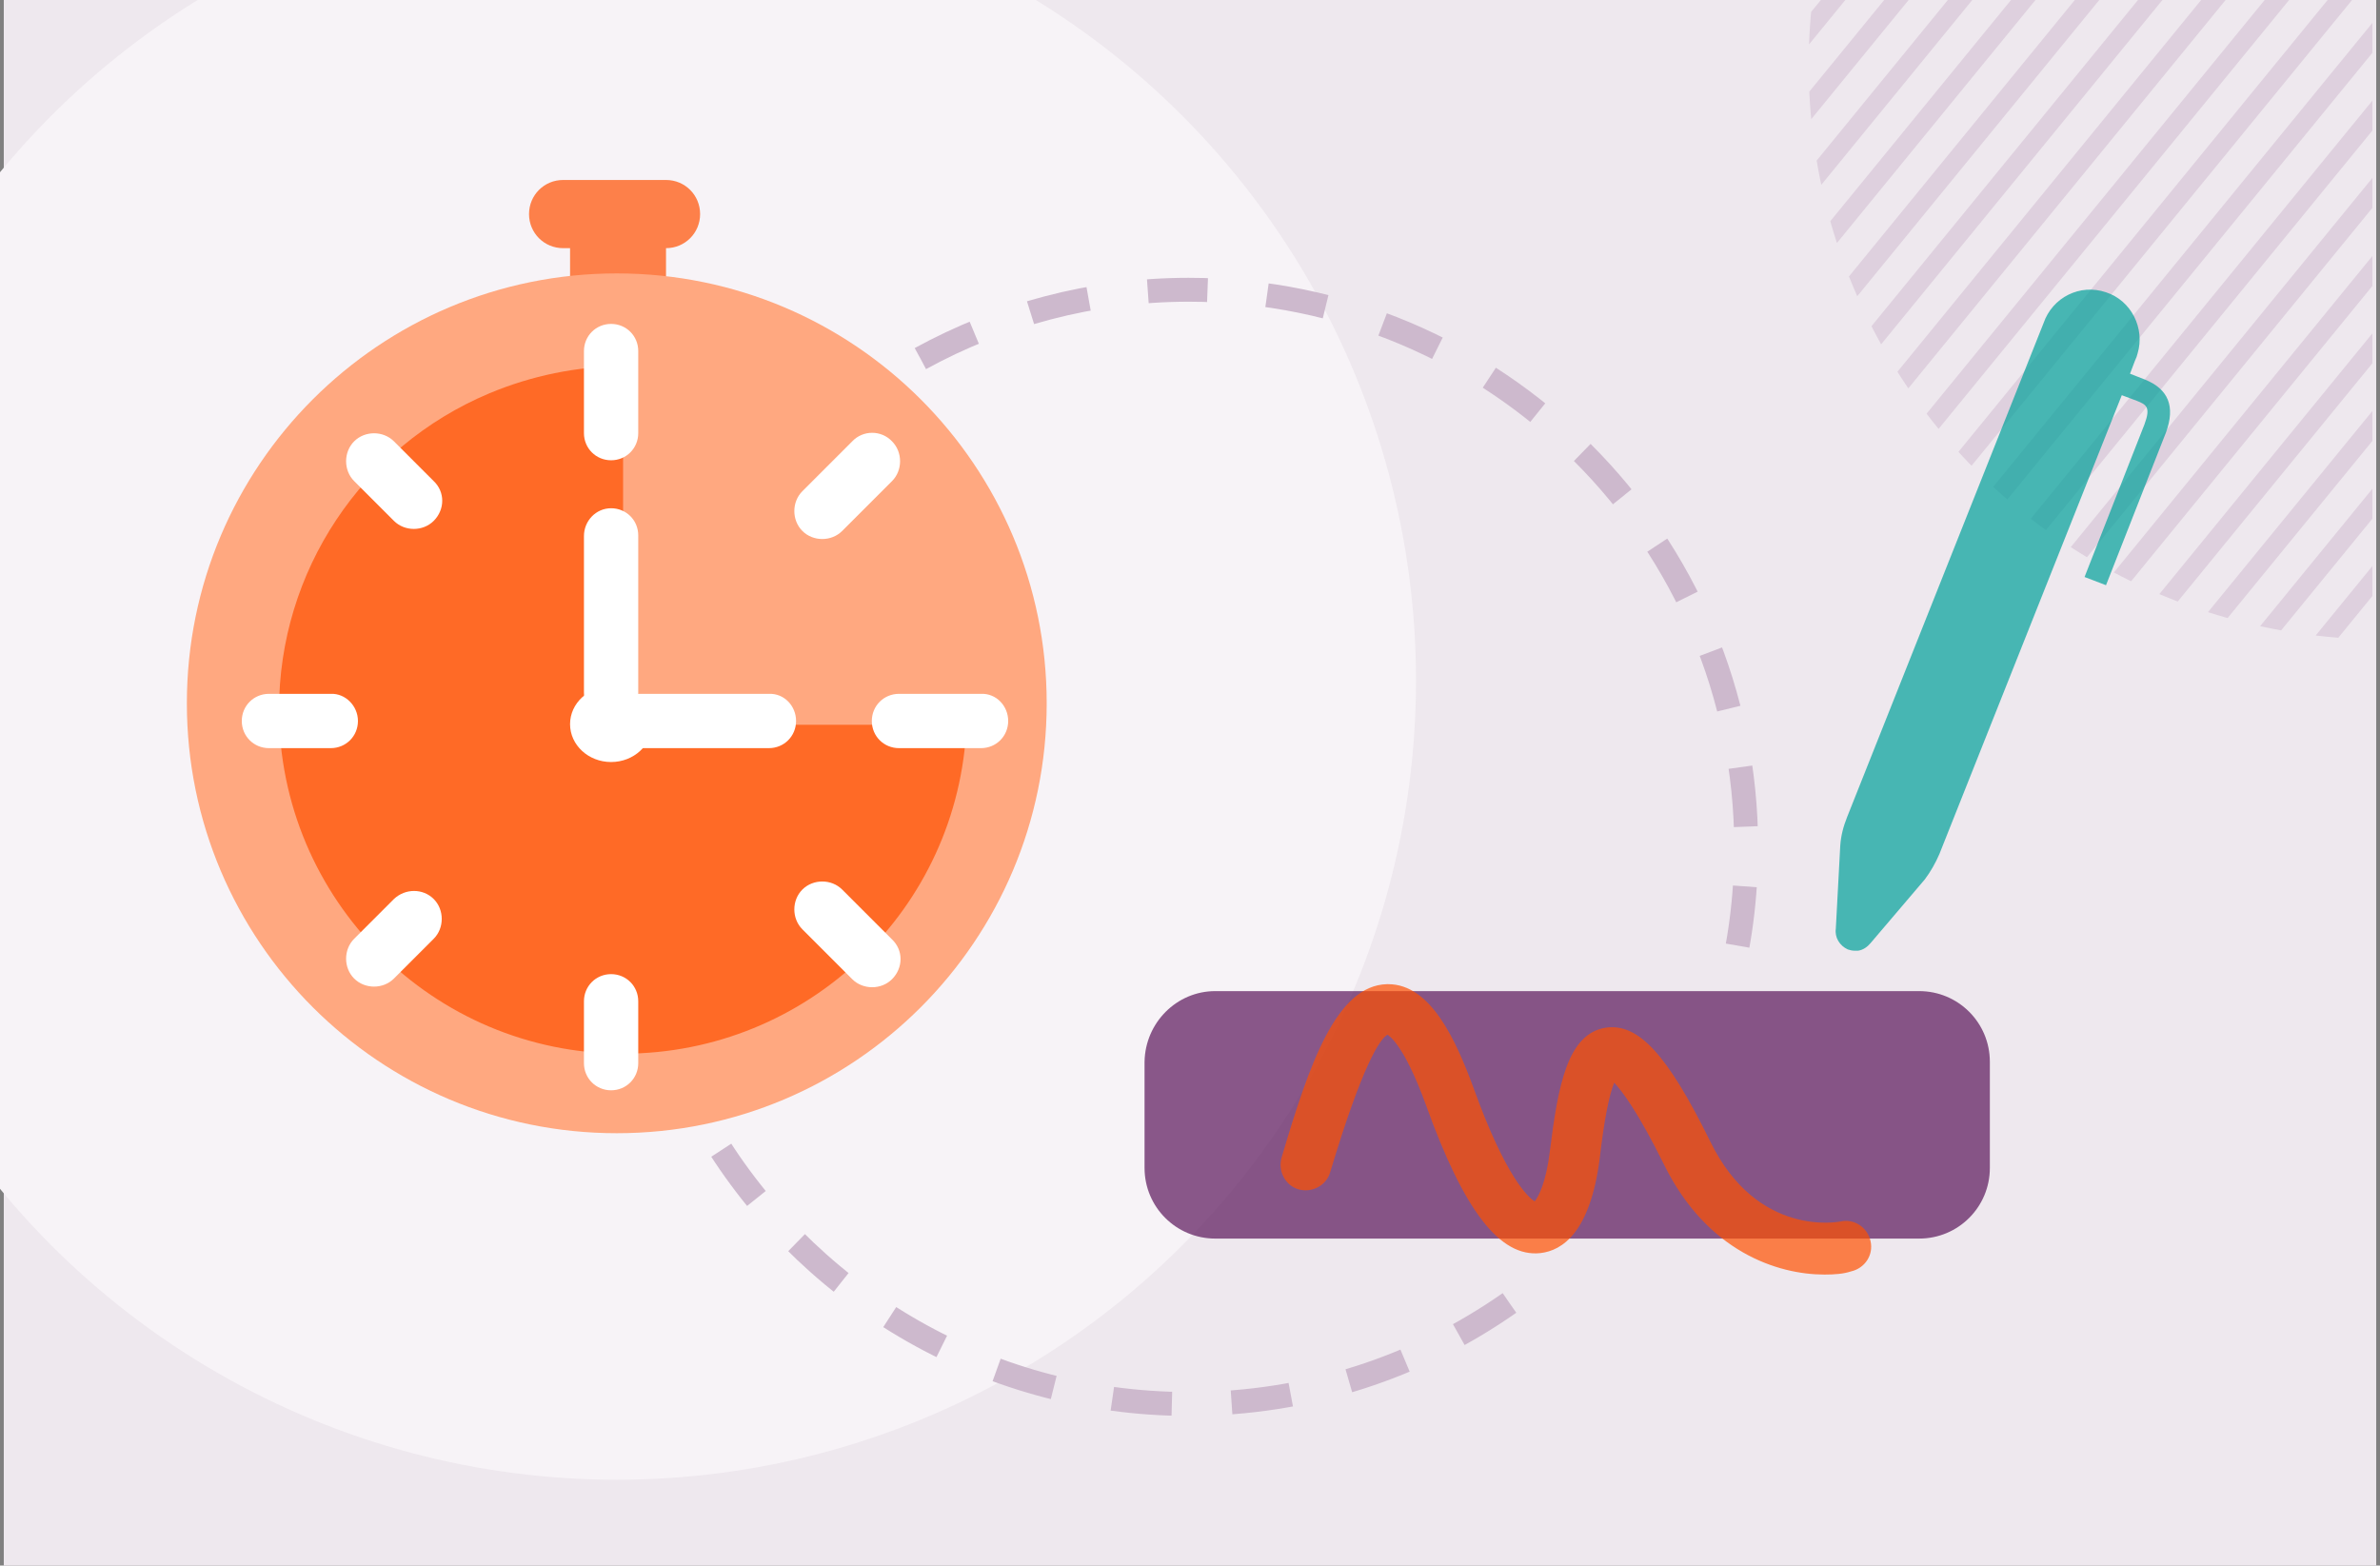 <?xml version="1.0" encoding="utf-8"?>
<!-- Generator: Adobe Illustrator 27.0.0, SVG Export Plug-In . SVG Version: 6.00 Build 0)  -->
<svg version="1.1" xmlns="http://www.w3.org/2000/svg" xmlns:xlink="http://www.w3.org/1999/xlink" x="0px" y="0px"
	 viewBox="0 0 377 248" style="enable-background:new 0 0 377 248;" xml:space="preserve">
<rect x="0" y="0" width="377" height="248" fill="#808080" stroke="none"/>
<style type="text/css">
	.st0{fill:#EEE8EE;}
	.st1{clip-path:url(#SVGID_00000000927337655546861810000014198866194157108411_);}
	.st2{clip-path:url(#SVGID_00000137841890872406361160000005422686896539937951_);}
	.st3{fill:none;stroke:#DED0DE;stroke-width:3;stroke-miterlimit:10;}
	.st4{clip-path:url(#SVGID_00000000927337655546861810000014198866194157108411_);fill:#F7F3F7;}
	.st5{clip-path:url(#SVGID_00000072251984491707976690000004462011360500046777_);}
	.st6{clip-path:url(#SVGID_00000170277593365976304990000012820638699728751541_);}
	.st7{clip-path:url(#SVGID_00000072251984491707976690000004462011360500046777_);fill:#F7F3F7;}
	.st8{clip-path:url(#SVGID_00000126292888571336639370000013309831784163847845_);}
	.st9{clip-path:url(#SVGID_00000018197387587184417920000003463053788588063144_);}
	.st10{fill:none;stroke:#DED0DE;stroke-width:3.298;stroke-miterlimit:10;}
	.st11{clip-path:url(#SVGID_00000126292888571336639370000013309831784163847845_);fill:#F7F3F7;}
	.st12{clip-path:url(#SVGID_00000049189825546068650700000001911961079589093821_);}
	.st13{clip-path:url(#SVGID_00000142885275524356038880000014671219137022198150_);}
	.st14{clip-path:url(#SVGID_00000049189825546068650700000001911961079589093821_);fill:#F7F3F7;}
	.st15{fill:none;stroke:#CDB9CD;stroke-width:4;stroke-miterlimit:10;}
	.st16{fill:none;stroke:#CDB9CD;stroke-width:4;stroke-miterlimit:10;stroke-dasharray:8.917,8.917;}
	.st17{fill:none;stroke:#CDB9CD;stroke-width:4;stroke-miterlimit:10;stroke-dasharray:9.345,9.345;}
	.st18{opacity:0.7;}
	.st19{clip-path:url(#SVGID_00000167366184814383384480000014778943072209207225_);}
	.st20{fill:#421548;}
	.st21{clip-path:url(#SVGID_00000061463873700893705890000000524741817369939846_);}
	.st22{fill:#BDA1BD;}
	.st23{fill:#FFFFFF;}
	.st24{fill:none;stroke:#CDB9CD;stroke-width:4;stroke-miterlimit:10;stroke-dasharray:9.902,9.902;}
	.st25{fill:#FFCBB2;}
	.st26{fill:#B2E3E1;}
	.st27{fill:#CDB9CD;}
	.st28{opacity:0.7;fill:#FF5100;enable-background:new    ;}
	.st29{opacity:0.696;fill:#00A19B;enable-background:new    ;}
	.st30{clip-path:url(#SVGID_00000055667854501736156310000006423241103172343973_);}
	.st31{opacity:0.704;fill:#591559;enable-background:new    ;}
	.st32{fill:none;stroke:#FFFFFF;stroke-width:5.78;stroke-linecap:round;stroke-linejoin:round;}
	.st33{fill:#FFB999;}
	.st34{fill:#FF5100;}
	.st35{opacity:0.696;fill:#591559;enable-background:new    ;}
	.st36{opacity:0.696;fill:#FF5100;enable-background:new    ;}
	.st37{fill:none;stroke:#CDB9CD;stroke-width:4;stroke-miterlimit:10;stroke-dasharray:9.741,9.741;}
	.st38{fill:none;stroke:#CDB9CD;stroke-width:4;stroke-miterlimit:10;stroke-dasharray:10.245,10.245;}
	.st39{opacity:0.7;fill:#00A19B;}
	.st40{fill:none;stroke:#CDB9CD;stroke-width:3.785;stroke-miterlimit:10;stroke-dasharray:9.463,9.463;}
	.st41{opacity:0.7;fill:#FF5100;}
	.st42{fill:#FFA880;}
</style>
<g id="BG">
	<rect x="0.6" class="st0" width="375.8" height="248"/>
	<g>
		<defs>
			<rect id="SVGID_1_" width="375.8" height="248"/>
		</defs>
		<clipPath id="SVGID_00000091002501858036117440000003893259492035593898_">
			<use xlink:href="#SVGID_1_"  style="overflow:visible;"/>
		</clipPath>
		<g style="clip-path:url(#SVGID_00000091002501858036117440000003893259492035593898_);">
			<defs>
				<circle id="SVGID_00000049207711227011825470000000666646416517003917_" cx="377.5" cy="10.3" r="91"/>
			</defs>
			<clipPath id="SVGID_00000181044817482578615070000010513750150034171271_">
				<use xlink:href="#SVGID_00000049207711227011825470000000666646416517003917_"  style="overflow:visible;"/>
			</clipPath>
			<g style="clip-path:url(#SVGID_00000181044817482578615070000010513750150034171271_);">
				<line class="st3" x1="536.6" y1="-43.4" x2="279.9" y2="270.8"/>
				<line class="st3" x1="534.6" y1="-53.2" x2="277.9" y2="261"/>
				<line class="st3" x1="532.5" y1="-63" x2="275.8" y2="251.2"/>
				<line class="st3" x1="530.5" y1="-72.8" x2="273.8" y2="241.4"/>
				<line class="st3" x1="528.5" y1="-82.5" x2="271.7" y2="231.7"/>
				<line class="st3" x1="526.4" y1="-92.3" x2="269.7" y2="221.9"/>
				<line class="st3" x1="524.4" y1="-102.1" x2="267.7" y2="212.1"/>
				<line class="st3" x1="522.4" y1="-111.9" x2="265.6" y2="202.3"/>
				<line class="st3" x1="520.3" y1="-121.7" x2="263.6" y2="192.5"/>
				<line class="st3" x1="518.3" y1="-131.5" x2="261.6" y2="182.7"/>
				<line class="st3" x1="516.2" y1="-141.3" x2="259.5" y2="172.9"/>
				<line class="st3" x1="514.2" y1="-151.1" x2="257.5" y2="163.1"/>
				<line class="st3" x1="512.2" y1="-160.9" x2="255.4" y2="153.3"/>
				<line class="st3" x1="510.1" y1="-170.7" x2="253.4" y2="143.5"/>
				<line class="st3" x1="508.1" y1="-180.4" x2="251.4" y2="133.7"/>
				<line class="st3" x1="506" y1="-190.2" x2="249.3" y2="124"/>
				<line class="st3" x1="504" y1="-200" x2="247.3" y2="114.2"/>
				<line class="st3" x1="502" y1="-209.8" x2="245.3" y2="104.4"/>
				<line class="st3" x1="499.9" y1="-219.6" x2="243.2" y2="94.6"/>
				<line class="st3" x1="497.9" y1="-229.4" x2="241.2" y2="84.8"/>
				<line class="st3" x1="495.9" y1="-239.2" x2="239.1" y2="75"/>
				<line class="st3" x1="493.8" y1="-249" x2="237.1" y2="65.2"/>
				<line class="st3" x1="491.8" y1="-258.8" x2="235.1" y2="55.4"/>
				<line class="st3" x1="489.7" y1="-268.6" x2="233" y2="45.6"/>
			</g>
		</g>
		
			<circle style="clip-path:url(#SVGID_00000091002501858036117440000003893259492035593898_);fill:#F7F3F7;" cx="97.7" cy="107.8" r="126.6"/>
	</g>
	<g>
		<defs>
			
				<rect id="SVGID_00000033333492386145477040000002291460755570875040_" x="438.3" y="-2" transform="matrix(-1 -4.488955e-11 4.488955e-11 -1 1252.374 244.01)" width="375.8" height="248"/>
		</defs>
		<clipPath id="SVGID_00000129921714090894365570000011377457438521420984_">
			<use xlink:href="#SVGID_00000033333492386145477040000002291460755570875040_"  style="overflow:visible;"/>
		</clipPath>
		
			<circle style="clip-path:url(#SVGID_00000129921714090894365570000011377457438521420984_);fill:#F7F3F7;" cx="496.2" cy="232.7" r="126.6"/>
	</g>
</g>
<g id="Layer_1">
	<path class="st40" d="M145.8,56.8c12.6-6.9,27.1-10.9,42.5-10.9c48.7,0,88.3,39.5,88.3,88.3c0,7.9-1,15.6-3,22.9"/>
	<path class="st40" d="M239.1,206.4c-14.4,10.1-31.9,16-50.8,16c-32.7,0-61.3-17.8-76.5-44.2"/>
	<g id="Group_556_00000141436988341380642680000009177213863749380000_" transform="translate(0 8.61)">
		<path class="st41" d="M105.5,19.9H89.2c-3,0-5.4,2.4-5.4,5.4c0,3,2.4,5.4,5.4,5.4h1.1v8.7h15.2v-8.7c3,0,5.4-2.4,5.4-5.4
			C110.9,22.3,108.5,19.9,105.5,19.9z"/>
		<path id="Path_477_00000129176164437202750040000002295786934491956904_" class="st42" d="M97.7,34.7c37.6,0,68.1,30.5,68.1,68.1
			s-30.5,68.1-68.1,68.1s-68.1-30.5-68.1-68.1l0,0C29.6,65.2,60.1,34.7,97.7,34.7z"/>
		<path id="Subtraction_21_00000036222900965138282220000001600031842289197952_" class="st41" d="M98.7,158.3
			c-30.1,0-54.5-24.4-54.5-54.5c0-21.9,13.1-41.6,33.3-50.1c6.7-2.8,13.9-4.3,21.2-4.3v56.8h54.4
			C151.9,135.4,127.9,158.3,98.7,158.3z"/>
		<path id="Rectangle_378_00000065767318187613944220000018441069448704151454_" class="st23" d="M96.8,42.7L96.8,42.7
			c2.4,0,4.3,1.9,4.3,4.3v13c0,2.4-1.9,4.3-4.3,4.3l0,0c-2.4,0-4.3-1.9-4.3-4.3V47C92.5,44.6,94.4,42.7,96.8,42.7z"/>
		<path id="Rectangle_379_00000017489929241484107560000008001934706480666544_" class="st23" d="M96.8,145.7L96.8,145.7
			c2.4,0,4.3,1.9,4.3,4.3v9.8c0,2.4-1.9,4.3-4.3,4.3l0,0c-2.4,0-4.3-1.9-4.3-4.3V150C92.5,147.6,94.4,145.7,96.8,145.7z"/>
		<path id="Rectangle_388_00000037662168470307743760000000526063810315985833_" class="st23" d="M159.7,105.6L159.7,105.6
			c0,2.4-1.9,4.3-4.3,4.3h-13c-2.4,0-4.3-1.9-4.3-4.3l0,0c0-2.4,1.9-4.3,4.3-4.3h13C157.8,101.2,159.7,103.2,159.7,105.6z"/>
		<path id="Rectangle_389_00000114075145323295894950000006501795629759246501_" class="st23" d="M56.7,105.6L56.7,105.6
			c0,2.4-1.9,4.3-4.3,4.3h-9.8c-2.4,0-4.3-1.9-4.3-4.3l0,0c0-2.4,1.9-4.3,4.3-4.3h9.8C54.7,101.2,56.7,103.2,56.7,105.6z"/>
		<path id="Rectangle_390_00000122699261770056749810000000527258690143480767_" class="st23" d="M141.3,61.3L141.3,61.3
			c1.7,1.7,1.7,4.6,0,6.3l-7.9,7.9c-1.7,1.7-4.6,1.7-6.3,0l0,0c-1.7-1.7-1.7-4.6,0-6.3l7.9-7.9C136.7,59.5,139.6,59.5,141.3,61.3z"
			/>
		<path id="Rectangle_391_00000146477499294927636650000017917791847142610855_" class="st23" d="M68.7,133.8L68.7,133.8
			c1.7,1.7,1.7,4.6,0,6.3l-6.3,6.3c-1.7,1.7-4.6,1.7-6.3,0l0,0c-1.7-1.7-1.7-4.6,0-6.3l6.3-6.3C64.2,132.1,67,132.1,68.7,133.8z"/>
		<path id="Rectangle_392_00000095320770482781333140000012624004111121959102_" class="st23" d="M141.3,146.5L141.3,146.5
			c-1.7,1.7-4.6,1.7-6.3,0l-7.9-7.9c-1.7-1.7-1.7-4.6,0-6.3l0,0c1.7-1.7,4.6-1.7,6.3,0l7.9,7.9C143.1,141.9,143.1,144.7,141.3,146.5
			z"/>
		<path id="Rectangle_393_00000108286333404884512860000000932147804599840438_" class="st23" d="M68.7,73.9L68.7,73.9
			c-1.7,1.7-4.6,1.7-6.3,0l-6.3-6.3c-1.7-1.7-1.7-4.6,0-6.3l0,0c1.7-1.7,4.6-1.7,6.3,0l6.3,6.3C70.5,69.3,70.5,72.1,68.7,73.9z"/>
		<path id="Rectangle_394_00000002342690809239405130000010909446105107130781_" class="st23" d="M96.8,71.9L96.8,71.9
			c2.4,0,4.3,1.9,4.3,4.3v24.9c0,2.4-1.9,4.3-4.3,4.3l0,0c-2.4,0-4.3-1.9-4.3-4.3V76.3C92.5,73.9,94.4,71.9,96.8,71.9z"/>
		<path id="Rectangle_395_00000162316427097097242230000007409066976599121598_" class="st23" d="M126.1,105.6L126.1,105.6
			c0,2.4-1.9,4.3-4.3,4.3H99c-2.4,0-4.3-1.9-4.3-4.3l0,0c0-2.4,1.9-4.3,4.3-4.3h22.8C124.2,101.2,126.1,103.2,126.1,105.6z"/>
		
			<ellipse id="Ellipse_108_00000139990658215414904590000018158734350427138453_" class="st23" cx="96.8" cy="106.1" rx="6.5" ry="6"/>
	</g>
	<path id="Path_531_00000111874440085562413220000003527180832862662784_" class="st35" d="M192.5,157H304c6.2,0,11.2,5,11.2,11.2
		V185c0,6.2-5,11.2-11.2,11.2l0,0H192.5c-6.2,0-11.2-5-11.2-11.2v-16.8C181.4,162,186.4,157,192.5,157z"/>
	<path class="st36" d="M289,201.9c-7.4,0-18.6-3.6-25.4-17.4c-4.2-8.5-6.7-11.7-7.9-13c-0.8,1.9-1.6,5.9-2.3,12
		c-1.5,11.7-5.9,14.6-9.4,15c-6.4,0.7-12.1-6.7-18.1-23.4c-3.7-10.2-6.1-11.1-6.1-11.2c-1.2,0.6-4,4.8-9.1,21.8
		c-0.6,2.1-2.9,3.3-5,2.7c-2.1-0.6-3.3-2.9-2.7-5c4.4-14.9,8.7-27.3,16.7-27.5c0.1,0,0.1,0,0.2,0c6.7,0,10.7,8.8,13.5,16.4
		c5.1,14.2,8.7,17.4,9.7,18c0.6-0.7,1.8-3,2.4-7.9c1.3-10.5,2.8-18.6,8.8-19.6c5.2-0.8,9.8,4.2,16.6,18
		c7.5,15.4,20.5,12.7,20.6,12.7c2.2-0.5,4.3,0.9,4.8,3.1c0.5,2.2-0.9,4.3-3.1,4.8C292,201.8,290.6,201.9,289,201.9z"/>
	<path class="st39" d="M339.7,60.1l-2.3-0.9l0.8-2.1c0.2-0.4,0.3-0.7,0.4-1.1c1.2-4-1-8.4-5-9.7c-4.1-1.4-8.5,0.8-9.9,4.9
		l-31.1,78.2c-0.6,1.5-1,3-1.1,4.6l-0.7,13.1c-0.2,1.4,0.6,2.7,1.9,3.3c0.3,0.1,0.7,0.2,1.1,0.2c0.2,0,0.3,0,0.5,0h0
		c0.8-0.1,1.5-0.6,2-1.2l8.6-10.1c0.9-1.2,1.7-2.6,2.3-4l28.9-72.7l2.4,0.9c1.5,0.6,2.2,1,1.2,3.7l-9.5,24.2l3.4,1.3l9.5-24.2
		C344.6,64.4,343.5,61.6,339.7,60.1z"/>
</g>
</svg>
